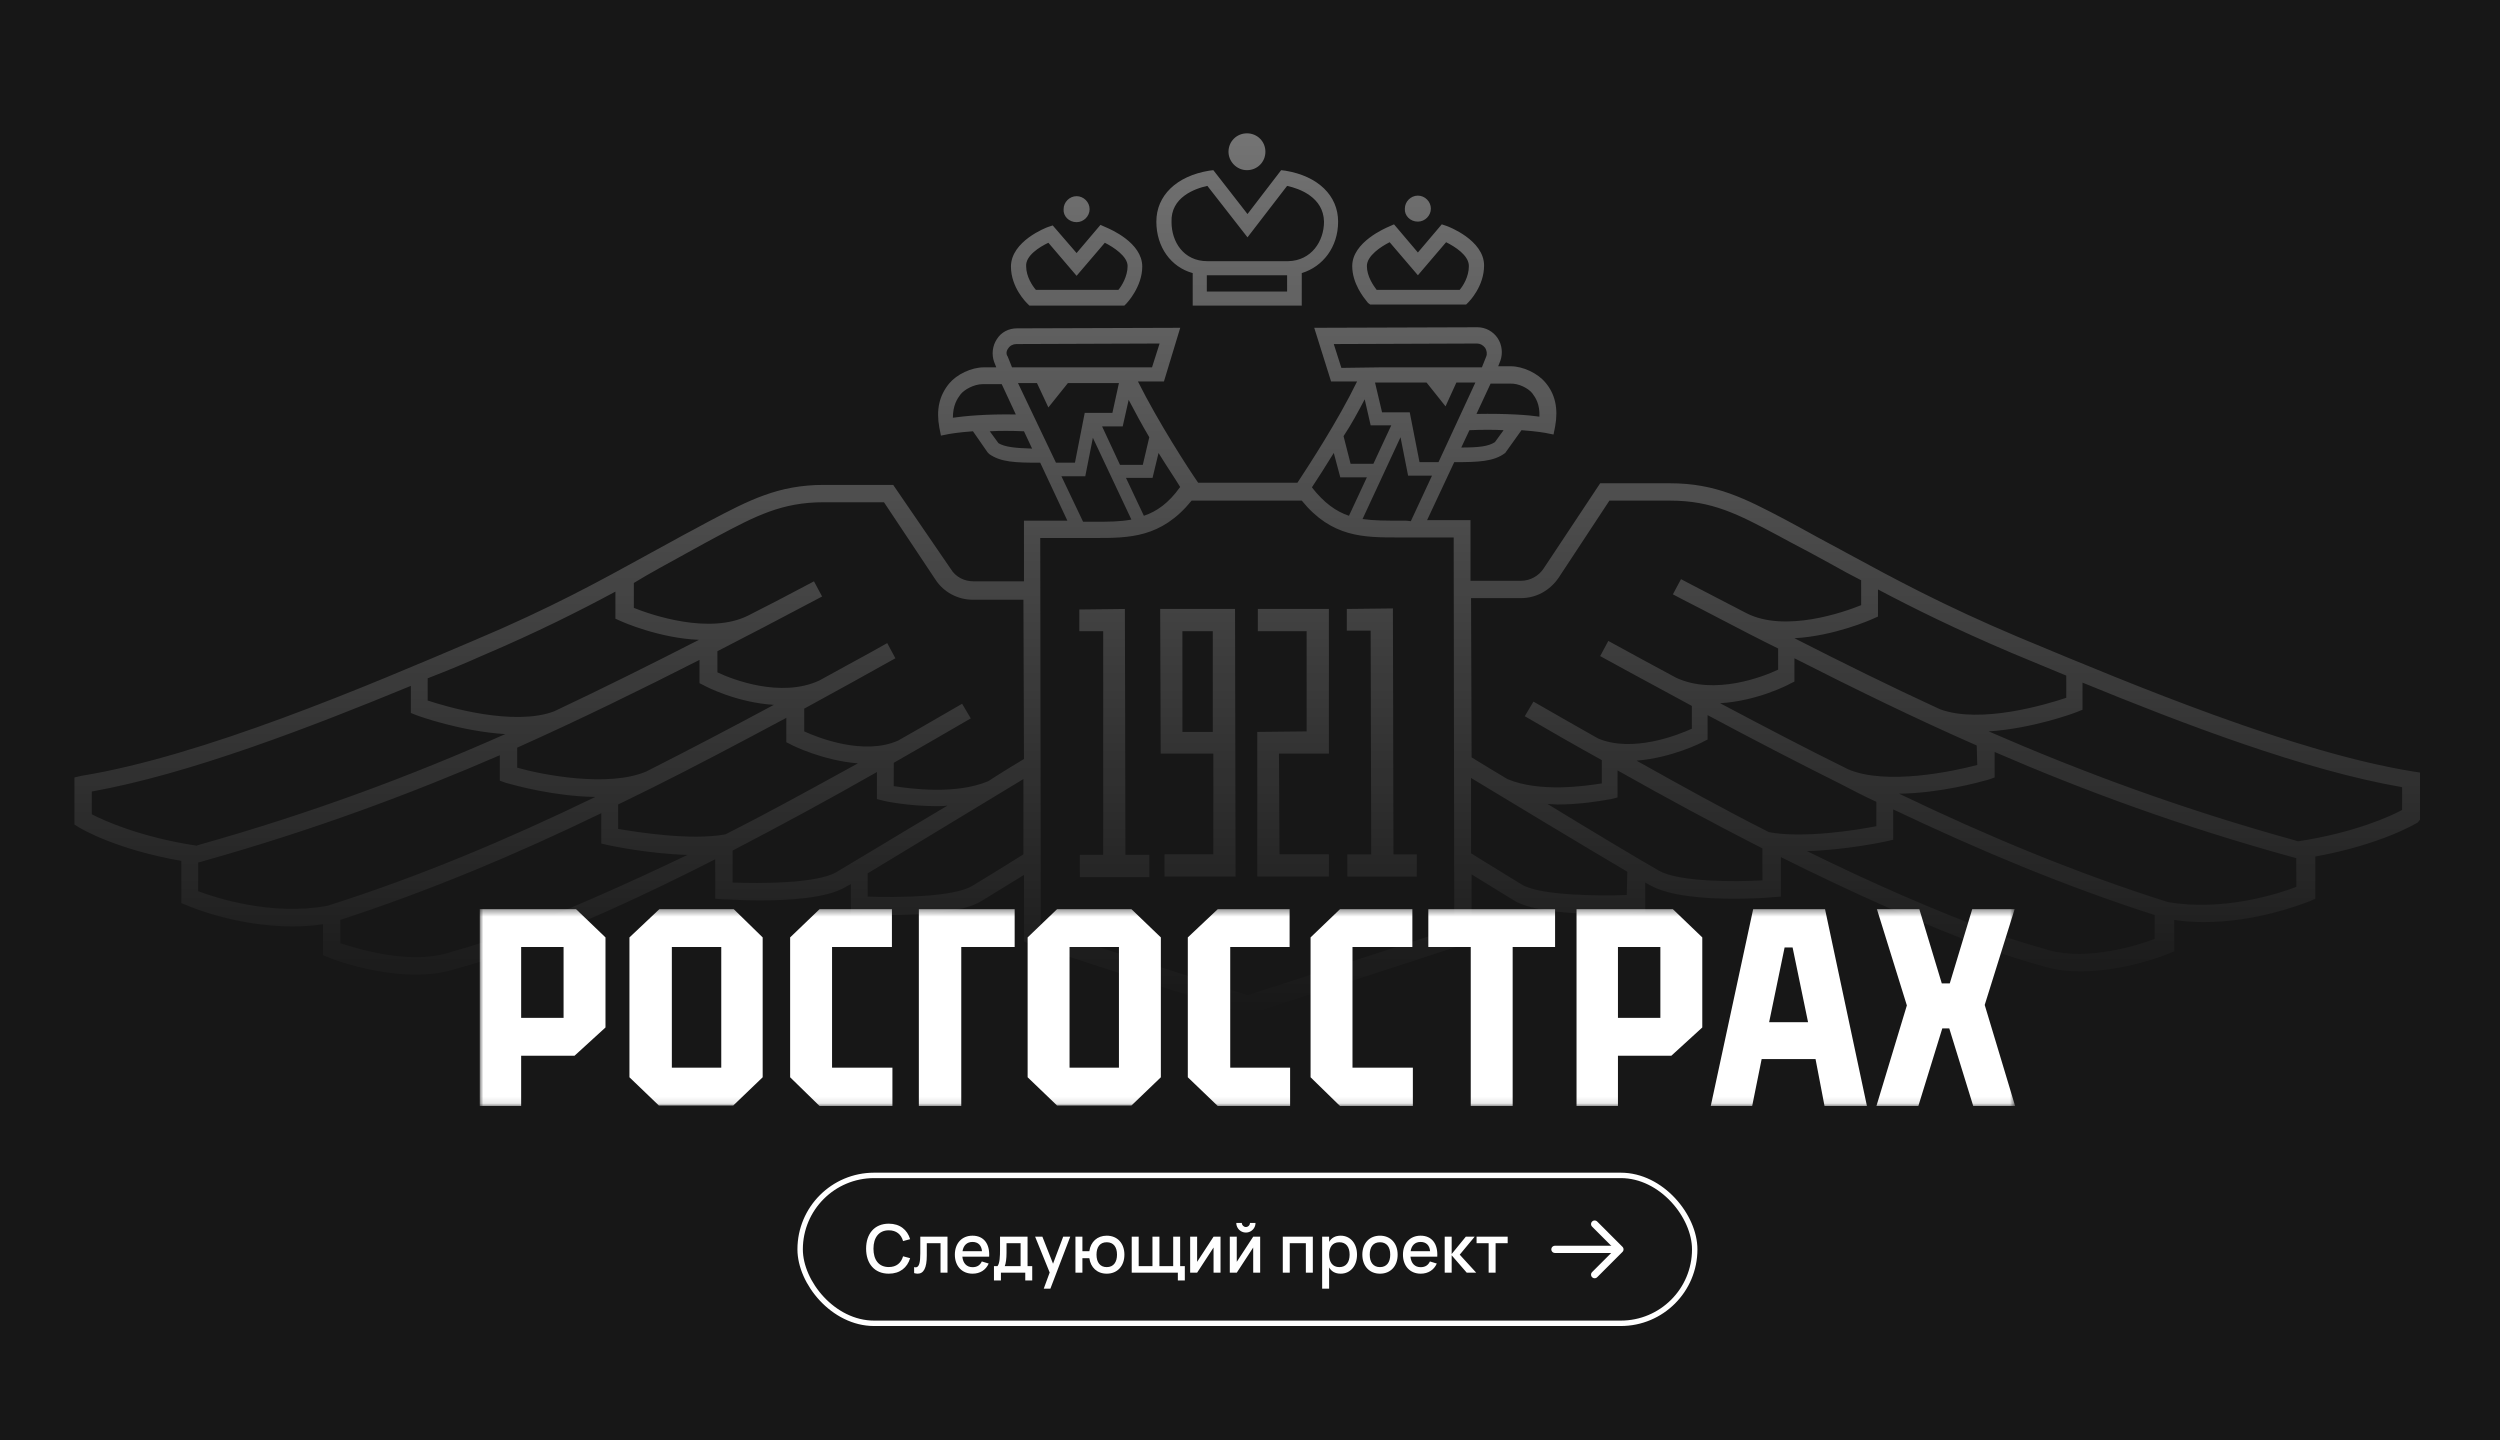 <?xml version="1.0" encoding="UTF-8"?> <svg xmlns="http://www.w3.org/2000/svg" width="375" height="216" viewBox="0 0 375 216" fill="none"><rect width="375" height="216" fill="#171717"></rect><path opacity="0.4" fill-rule="evenodd" clip-rule="evenodd" d="M187.045 25.525C188.59 25.525 189.811 24.307 189.811 22.763C189.811 21.219 188.59 20 187.045 20C185.497 20 184.275 21.219 184.275 22.763C184.275 24.225 185.497 25.525 187.045 25.525ZM178.906 45.84V40.964C175.652 40.07 173.453 37.064 173.453 33.245C173.453 29.344 176.463 26.419 181.349 25.607L181.999 25.525L187.125 32.107L192.172 25.525L192.822 25.607C197.707 26.419 200.717 29.344 200.717 33.245C200.717 37.064 198.44 39.989 195.264 40.964V45.84H178.906ZM181.022 41.289V43.727H193.066V41.289H181.022ZM187.125 35.601L181.104 27.882C179.233 28.288 175.569 29.588 175.73 33.326C175.73 36.251 177.523 39.176 181.104 39.176H193.231C196.73 39.095 198.602 36.17 198.602 33.245C198.519 29.588 194.937 28.288 193.066 27.882L187.125 35.601ZM212.682 33.244C213.738 33.244 214.632 32.35 214.632 31.294C214.632 30.238 213.738 29.344 212.682 29.344C211.622 29.344 210.728 30.238 210.728 31.294C210.645 32.35 211.54 33.244 212.682 33.244ZM161.489 33.326C162.549 33.326 163.443 32.432 163.443 31.376C163.443 30.32 162.549 29.426 161.489 29.426C160.433 29.426 159.539 30.32 159.539 31.376C159.456 32.432 160.35 33.326 161.489 33.326ZM154.085 45.515L154.408 45.84H168.651L168.978 45.515C169.057 45.434 171.338 42.996 171.338 39.989C171.338 36.404 166.565 34.381 165.841 34.074L165.803 34.058L165.07 33.732L161.488 37.958L157.907 33.814L157.178 34.058C156.934 34.139 151.643 36.17 151.643 39.989C151.643 43.12 153.946 45.378 154.081 45.511L154.085 45.515ZM157.257 36.414L161.488 41.371L165.724 36.414C167.024 37.064 169.14 38.445 169.14 39.908C169.14 41.452 168.245 42.915 167.757 43.484H155.385C154.897 42.915 153.92 41.533 153.92 39.908C153.841 38.364 155.874 37.064 157.257 36.414ZM219.925 45.677H205.521L205.194 45.433C205.184 45.412 205.137 45.355 205.063 45.264C204.564 44.651 202.834 42.526 202.834 39.907C202.834 36.336 207.787 34.224 208.368 33.977L208.369 33.976L209.102 33.651L212.684 37.876L216.265 33.651L216.994 33.895C217.238 33.976 222.612 36.007 222.612 39.826C222.612 42.945 220.403 45.198 220.258 45.346L220.252 45.352L219.925 45.677ZM212.684 41.289L208.448 36.332C207.148 36.982 205.032 38.364 205.032 39.907C205.032 41.451 206.009 42.833 206.498 43.483H218.948C219.437 42.914 220.331 41.533 220.331 39.907C220.331 38.282 218.215 36.982 216.915 36.332L212.684 41.289ZM363.002 115.885V122.954L362.675 123.36C362.43 123.523 357.143 126.692 347.293 128.48V134.818L346.56 135.143C346.527 135.151 346.423 135.191 346.254 135.255C344.761 135.822 338.211 138.312 330.612 138.312C329.146 138.312 327.68 138.231 326.132 137.987V142.7L325.32 143.025C324.993 143.187 318.646 145.706 312.134 145.706C310.345 145.706 308.556 145.544 306.925 145.056C302.745 143.9 300.495 143.099 299.696 142.814C299.484 142.739 299.374 142.7 299.356 142.7C288.289 138.637 277.711 133.843 267.128 128.561V133.274V134.493L265.907 134.574C265.339 134.655 262.979 134.818 260.048 134.818C255.816 134.818 250.443 134.411 247.677 132.868C247.535 132.821 247.368 132.719 247.188 132.611C247.057 132.531 246.92 132.448 246.782 132.38V136.849L245.561 136.931C244.99 137.012 243.118 137.093 240.597 137.093C236.121 137.093 229.853 136.768 227.087 135.061C226.442 134.666 225.76 134.247 225.075 133.827L225.021 133.794L224.933 133.74L224.919 133.731C223.405 132.802 221.887 131.872 220.74 131.161V141.237L219.841 141.562C211.691 144.257 200.582 147.845 193.764 150.048C190.097 151.232 187.671 152.016 187.613 152.044L187.207 152.207L186.801 152.044C186.784 152.039 186.667 152.001 186.461 151.935L185.865 151.744L185.861 151.743C181.732 150.42 164.979 145.054 154.49 141.562L153.596 141.237V131.242C152.22 132.092 150.319 133.257 148.525 134.357L148.514 134.364L148.506 134.369L147.244 135.143C144.396 136.931 137.887 137.255 133.411 137.255C131.852 137.255 130.523 137.217 129.682 137.193H129.682H129.682C129.292 137.182 129.008 137.174 128.853 137.174L127.632 137.093V132.624C127.305 132.786 126.982 132.949 126.737 133.111C123.889 134.736 118.353 135.061 114.039 135.061C112.137 135.061 110.504 134.985 109.484 134.937H109.483C109.021 134.915 108.684 134.899 108.506 134.899L107.286 134.818V133.599V128.886C96.787 134.249 86.206 139.124 75.138 143.187C74.975 143.269 72.859 144.081 67.65 145.544C65.941 146.031 64.151 146.194 62.36 146.194C55.849 146.194 49.583 143.756 49.257 143.594L48.443 143.269V138.637C46.897 138.88 45.35 138.962 43.804 138.962C35.421 138.962 28.34 135.955 28.015 135.793L27.201 135.468V129.13C17.353 127.423 12.063 124.254 11.819 124.091L11.168 123.685V116.616L12.226 116.372C30.294 113.447 54.954 102.964 71.313 95.976C82.448 91.287 90.198 87.021 96.468 83.569C96.935 83.312 97.394 83.06 97.845 82.812C98.831 82.285 99.786 81.757 100.718 81.243L100.718 81.243C101.939 80.569 103.12 79.917 104.274 79.318L106.227 78.262L106.445 78.147C112.357 75.036 116.727 72.736 123.562 72.736H133.979L142.607 85.331C143.34 86.55 144.64 87.2 146.027 87.2H153.596V78.099H160.104L156.034 69.405H155.873C152.292 69.405 150.093 69.323 148.387 68.104L148.143 67.861L145.944 64.692C143.667 64.854 142.363 65.098 142.363 65.098L141.142 65.342L140.897 64.123C140.409 61.441 140.897 59.329 142.363 57.541C143.502 56.16 145.7 55.103 147.571 55.103H149.443L149.12 54.29C148.71 53.153 148.876 51.852 149.526 50.878C150.176 49.821 151.314 49.253 152.536 49.253L177.034 49.171L174.591 57.216H170.687C173.78 63.391 178.256 70.298 179.721 72.411H194.614L194.755 72.196C196.284 69.862 200.651 63.196 203.565 57.216H199.661L197.136 49.171L221.634 49.09C222.855 49.09 223.994 49.74 224.644 50.715C225.294 51.69 225.46 52.99 225.05 54.128L224.727 54.94H226.598C228.47 54.94 230.668 55.997 231.807 57.378C233.272 59.085 233.761 61.279 233.272 63.96L233.028 65.179L231.807 64.935C231.807 64.935 230.503 64.692 228.225 64.529L225.783 67.942C224.077 69.242 221.795 69.323 218.135 69.323L214.065 78.018H219.274H220.574V87.119H228.143C229.529 87.119 230.83 86.388 231.562 85.25L240.025 72.493H250.443H250.525C257.361 72.493 261.758 74.768 267.778 77.937L269.732 78.993C271.769 80.131 273.885 81.268 276.162 82.487C276.552 82.698 276.946 82.913 277.346 83.13C283.719 86.593 291.518 90.829 302.776 95.57L303.57 95.901C319.927 102.727 344.167 112.844 361.942 115.722L363.002 115.885ZM309.939 104.671V101.339C308.74 100.84 307.568 100.355 306.429 99.884L306.427 99.883C304.783 99.202 303.208 98.55 301.716 97.926C293.498 94.432 287.068 91.263 281.698 88.419V92.482L280.965 92.807C280.638 92.969 275.102 95.407 269.165 95.733C276.324 99.389 283.569 102.964 290.976 106.377C297.079 108.652 307.008 105.646 309.939 104.671ZM277.222 115.397C282.919 117.834 292.926 115.722 296.591 114.747L296.508 111.822C287.068 107.677 278.116 103.289 269.165 98.739V102.233L268.511 102.558C268.267 102.721 263.547 105.158 258.015 105.483C264.606 108.978 270.954 112.309 277.222 115.397ZM281.454 123.929V120.272C279.697 119.476 278.021 118.602 276.194 117.65L276.079 117.591C269.571 114.341 262.979 110.928 256.14 107.271V110.928L255.49 111.253C255.245 111.415 250.687 113.691 245.478 114.097C252.152 117.834 258.744 121.491 265.339 124.823C270.465 125.798 278.605 124.498 281.454 123.929ZM233.761 86.712C232.457 88.582 230.424 89.719 228.143 89.719H220.657L220.74 113.609C220.984 113.756 221.333 113.97 221.772 114.239L221.773 114.239C222.79 114.862 224.291 115.782 226.11 116.86C230.912 118.891 237.748 117.916 240.27 117.51V114.015C236.444 111.903 232.622 109.709 228.714 107.434L230.018 105.24L230.117 105.297L230.122 105.299C233.342 107.148 236.561 108.997 239.702 110.765C244.828 112.959 251.664 110.278 253.78 109.302V105.89C252.107 104.978 250.422 104.067 248.722 103.148L248.712 103.142C245.867 101.603 242.978 100.04 240.025 98.414L241.247 96.138L241.703 96.388C244.97 98.174 248.231 99.956 251.42 101.664C257.199 104.346 264.524 101.501 266.722 100.445V97.276C263.854 95.869 261.046 94.404 258.225 92.933L258.223 92.931L258.222 92.931L258.222 92.931L258.221 92.931L258.221 92.931L258.221 92.931L258.22 92.93C256.319 91.939 254.413 90.944 252.479 89.963L250.931 89.15L252.152 86.875L253.701 87.688C255.104 88.43 256.507 89.151 257.911 89.872L257.911 89.872L257.911 89.872L257.911 89.872L257.913 89.873C259.275 90.573 260.638 91.274 262.002 91.994C267.778 94.92 276.568 91.832 279.172 90.775V87.038C277.711 86.306 276.245 85.494 274.941 84.763C272.742 83.543 270.627 82.406 268.594 81.349L266.639 80.293C260.698 77.124 256.794 75.093 250.525 75.093H250.443H241.412L233.761 86.712ZM209.913 78.099H210.728C210.811 78.099 211.134 78.099 211.623 78.18L214.798 71.355H211.217L210.078 65.585L204.381 77.856C206.087 78.099 207.962 78.099 209.912 78.099H209.913ZM205.031 71.599H201.044L200.067 67.942C198.763 70.055 197.624 71.842 196.812 73.061V73.142C198.601 75.418 200.39 76.718 202.344 77.368L205.031 71.599ZM216.831 60.954L213.983 57.378H206.253L207.308 61.847H211.461L212.927 69.323H215.775L221.307 57.378H218.458L216.831 60.954ZM219.191 67.129C221.795 67.129 223.261 66.967 224.238 66.317L225.538 64.529C224.077 64.448 222.367 64.448 220.413 64.529L219.191 67.129ZM230.912 62.498C230.991 60.629 230.341 59.654 229.853 59.004C229.285 58.272 227.82 57.459 226.437 57.541H223.588L221.472 62.091C226.027 62.01 229.285 62.254 230.912 62.498ZM200.067 51.609L201.205 55.184L206.985 55.103H222.284L222.934 53.478C223.1 53.072 223.017 52.584 222.773 52.178C222.445 51.771 222.04 51.528 221.551 51.528L200.067 51.609ZM205.598 63.798L204.704 59.897C203.727 61.766 202.671 63.717 201.533 65.423L202.588 69.567H206.008L208.691 63.798H205.598ZM168.894 71.68L171.581 77.368C173.536 76.718 175.324 75.418 176.951 73.142L177.034 73.061C176.685 72.48 176.225 71.77 175.698 70.957L175.698 70.957C175.119 70.064 174.46 69.048 173.78 67.942L172.881 71.68H168.894ZM171.42 69.73L172.393 65.585C171.337 63.798 170.277 61.847 169.3 59.979L168.406 63.96H165.313L168 69.73H171.42ZM155.546 57.459H152.697L158.394 69.405H161.243L162.709 61.929H166.861L167.838 57.459H160.187L157.256 61.116L155.546 57.459ZM152.453 51.609C151.968 51.609 151.48 51.852 151.236 52.259C150.909 52.665 150.909 53.153 151.153 53.478L151.803 55.103H169.056H172.803L173.941 51.528L152.453 51.609ZM147.41 57.622C146.106 57.622 144.64 58.435 144.073 59.166C143.584 59.816 142.934 60.791 142.934 62.66C144.64 62.416 147.816 62.091 152.374 62.172L150.259 57.622H147.41ZM148.466 64.692L149.77 66.479C150.747 67.048 152.209 67.211 154.817 67.292L153.596 64.692C151.641 64.611 149.932 64.611 148.466 64.692ZM162.791 71.436H159.21L162.464 78.262H164.174C166.207 78.262 168 78.262 169.71 77.937L163.93 65.667L162.791 71.436ZM102.077 83.477L102.076 83.477L102.076 83.477L102.076 83.477L102.071 83.48C101.113 84.004 100.138 84.537 99.147 85.087L98.735 85.319C97.541 85.988 96.244 86.716 95.077 87.444V91.182C97.682 92.238 106.472 95.245 112.25 92.319C115.016 90.938 117.786 89.475 120.552 88.013L122.096 87.2L123.317 89.475L121.773 90.288C117.053 92.807 112.333 95.245 107.611 97.682V100.852C109.808 101.908 117.132 104.752 122.912 102.071C124.36 101.26 125.824 100.464 127.296 99.663L127.296 99.663L127.297 99.663L127.298 99.662L127.298 99.662C129.218 98.619 131.152 97.567 133.084 96.464L134.306 98.739C129.669 101.339 125.11 103.858 120.634 106.296V109.709C122.75 110.684 129.586 113.365 134.712 111.09C136.697 109.973 138.68 108.823 140.685 107.662L140.689 107.66L140.69 107.659L140.705 107.65L140.71 107.648C141.903 106.956 143.104 106.26 144.317 105.565L145.617 107.758C141.713 110.034 137.887 112.228 134.062 114.422V117.916C136.583 118.322 143.423 119.216 148.222 117.184C150.747 115.559 152.78 114.341 153.596 113.853L153.513 89.963H145.944C143.667 89.963 141.547 88.825 140.33 86.956L132.596 75.337H123.562C117.297 75.337 113.389 77.368 107.448 80.537L105.495 81.593C104.38 82.217 103.24 82.84 102.077 83.477ZM92.717 124.335C95.566 124.823 103.705 126.123 108.832 125.148C114.621 122.223 120.409 119.047 126.252 115.841C127.064 115.395 127.877 114.949 128.691 114.503C123.483 114.097 118.842 111.821 118.597 111.659L117.947 111.334V107.677C111.11 111.334 104.518 114.828 98.007 118.078C97.114 118.524 96.241 118.95 95.368 119.376L95.368 119.376L95.367 119.377L95.366 119.377L95.365 119.377C94.489 119.804 93.614 120.231 92.717 120.679V124.335ZM77.579 112.147V115.153C81.242 116.209 91.252 118.16 96.949 115.722C103.216 112.553 109.564 109.221 116.076 105.727C110.541 105.402 105.82 102.964 105.576 102.802L104.925 102.477V98.983C95.972 103.533 87.02 107.921 77.579 112.147ZM92.31 88.744C87.02 91.588 80.591 94.838 72.371 98.332C69.848 99.47 67.08 100.608 64.151 101.745V105.077C67.08 106.052 77.091 108.978 83.113 106.702C90.52 103.208 97.682 99.633 104.844 95.976C98.903 95.733 93.368 93.295 93.043 93.132L92.31 92.807V88.744ZM61.627 102.883C46.652 109.059 28.34 116.128 13.772 118.728V122.142C15.481 123.035 20.934 125.554 29.48 126.854L29.968 126.692C46.978 121.898 61.872 116.291 75.789 110.115C69.197 109.709 62.849 107.434 62.441 107.271L61.627 106.946V102.883ZM29.724 129.373V133.68C32.328 134.655 40.711 137.418 49.094 135.874C62.93 131.486 76.033 125.961 89.299 119.541C83.225 119.468 77.282 117.818 76.087 117.486C75.953 117.449 75.879 117.428 75.87 117.428L74.975 117.103V113.284C61.465 119.135 47.059 124.498 30.619 129.13C30.619 129.13 30.131 129.292 29.724 129.373ZM66.918 143.025C72.045 141.562 74.242 140.75 74.242 140.75C84.09 137.012 93.612 132.786 103.135 128.236C97.356 128.073 91.578 126.854 91.252 126.773L90.194 126.529V121.979C77.254 128.236 64.476 133.599 51.047 137.987V141.481C53.489 142.294 61.139 144.65 66.918 143.025ZM109.89 132.38C114.039 132.542 122.423 132.542 125.433 130.836C126.649 130.123 128.743 128.861 131.267 127.34C134.492 125.396 138.421 123.029 142.119 120.841C141.547 120.922 140.98 120.922 140.492 120.922H140.491C136.26 120.922 132.757 120.191 132.517 120.11L131.54 119.866V115.803C124.295 119.947 117.053 123.848 109.89 127.586V132.38ZM130.153 134.493C134.467 134.655 143.096 134.574 145.862 132.868C148.341 131.382 151.313 129.527 152.902 128.536L152.903 128.535L153.252 128.317L153.513 128.154V116.86C151.325 118.171 147.307 120.608 142.983 123.233L142.976 123.237L142.973 123.239L142.972 123.239C138.454 125.98 133.604 128.924 130.153 130.998V134.493ZM185.34 148.706L185.42 148.732L185.426 148.734C186.195 148.982 186.775 149.169 187.124 149.282C187.436 149.181 187.925 149.023 188.563 148.818C193.589 147.199 207.878 142.594 218.135 139.206L218.053 80.618H210.728H209.913L209.693 80.618C204.567 80.619 199.758 80.621 195.264 75.093H178.744C174.186 80.7 169.383 80.7 164.174 80.7H163.363H156.034L156.117 139.206C165.731 142.382 179.952 146.968 185.335 148.704L185.338 148.705L185.34 148.706ZM228.308 132.705C231.074 134.33 239.702 134.411 244.017 134.249L244.095 130.755C237.342 126.773 225.215 119.46 220.657 116.697V127.992C221.558 128.575 223.359 129.675 225.27 130.843L225.271 130.844L225.273 130.845L225.288 130.854C226.303 131.475 227.349 132.114 228.308 132.705ZM248.815 130.592C251.829 132.299 260.131 132.299 264.362 132.055V127.261C257.199 123.604 249.954 119.704 242.63 115.559V119.622L241.653 119.866C241.606 119.866 241.436 119.896 241.162 119.945C240.01 120.149 237.016 120.679 233.595 120.679C233.354 120.679 233.111 120.659 232.868 120.638L232.868 120.638H232.868H232.868H232.868C232.623 120.618 232.378 120.598 232.134 120.598C238.642 124.579 245.967 128.967 248.815 130.592ZM300.01 140.262C300.01 140.262 302.205 141.074 307.335 142.537C313.111 144.162 320.762 141.806 323.205 140.831V137.255C309.774 132.949 296.996 127.586 283.975 121.41V125.961L282.919 126.204C282.592 126.285 276.812 127.505 271.036 127.667C280.476 132.299 289.999 136.524 299.928 140.181L299.522 141.4L300.01 140.262ZM284.869 119.054C298.218 125.473 311.322 130.917 325.159 135.305C333.539 136.768 341.923 134.005 344.445 133.03V128.723L343.55 128.48C327.109 123.929 312.705 118.647 299.195 112.797V116.616L298.301 116.941C298.296 116.941 298.276 116.946 298.24 116.956L298.193 116.968L298.08 117C296.876 117.334 290.94 118.981 284.869 119.054ZM344.201 126.042L344.689 126.204C353.235 124.904 358.688 122.385 360.315 121.491V118.078C345.749 115.559 327.436 108.571 312.378 102.395V106.458L311.566 106.783C311.239 106.946 304.809 109.302 298.301 109.709C312.299 115.803 327.192 121.329 344.201 126.042ZM174.025 91.344L174.104 113.04H182V128.154H174.675V131.485H185.337L185.254 91.344H174.025ZM177.362 109.789V94.676H181.917V109.789H177.362ZM188.673 91.344H199.334V113.04H191.844L191.927 128.154H199.334V131.485H188.59V109.789L195.997 109.708V94.676H188.673V91.344ZM168.817 128.235L168.734 91.344L161.898 91.425V94.676H165.48V128.235H161.977V131.567H172.394V128.235H168.817ZM208.936 91.264L209.019 128.155H212.517V131.487H202.1V128.155H205.682L205.599 94.596H202.021V91.345L208.936 91.264Z" fill="url(#paint0_linear_37_11171)"></path><mask id="mask0_37_11171" style="mask-type:luminance" maskUnits="userSpaceOnUse" x="71" y="136" width="232" height="30"><path d="M302.273 136.373H71.961V165.902H302.273V136.373Z" fill="white"></path></mask><g mask="url(#mask0_37_11171)"><path d="M137.828 165.902H144.19V142.049H152.199V136.373H137.828V165.902Z" fill="white"></path><path d="M214.25 142.049H220.612V165.902H226.899V142.049H233.262V136.373H214.25V142.049Z" fill="white"></path><path d="M71.961 136.373V165.902H78.173V158.358H86.182L90.823 154.119V140.612L86.407 136.373H71.961ZM84.536 152.682H78.173V142.049H84.536V152.682Z" fill="white"></path><path d="M98.907 136.373L94.416 140.612V161.591L98.832 165.83H109.985L114.401 161.591V140.612L110.06 136.373H98.907ZM108.189 160.154H100.778V142.049H108.189V160.154Z" fill="white"></path><path d="M124.807 142.049H133.788V136.373H122.936L118.52 140.612V161.591L122.936 165.902H133.863V160.154H124.807V142.049Z" fill="white"></path><path d="M158.561 136.373L154.145 140.612V161.591L158.561 165.83H169.713L174.129 161.591V140.612L169.713 136.373H158.561ZM167.842 160.154H160.432V142.049H167.842V160.154Z" fill="white"></path><path d="M236.48 136.373V165.902H242.693V158.358H250.702L255.343 154.119V140.612L250.926 136.373H236.48ZM249.055 152.682H242.693V142.049H249.055V152.682Z" fill="white"></path><path d="M184.534 142.049H193.441V136.373H182.663L178.172 140.612V161.591L182.663 165.902H193.516V160.154H184.534V142.049Z" fill="white"></path><path d="M202.873 142.049H211.855V136.373H201.002L196.586 140.612V161.591L201.002 165.902H211.93V160.154H202.873V142.049Z" fill="white"></path><path d="M297.706 150.743L302.197 136.373H295.834L292.466 147.509H291.268L287.9 136.373H281.538L286.029 150.814L281.463 165.902H287.751L291.343 154.263H292.391L295.984 165.902H302.271L297.706 150.743Z" fill="white"></path><path d="M273.679 165.902H280.041L273.754 136.373H262.975L256.613 165.902H262.826L264.248 158.861H272.331L273.679 165.902ZM265.37 153.329L267.691 142.121H268.889L271.209 153.329H265.37Z" fill="white"></path></g><rect x="120.021" y="176.309" width="134.187" height="22.187" rx="11.093" stroke="white" stroke-width="0.813"></rect><path d="M133.32 191.052C131.16 191.052 129.915 189.527 129.915 187.302C129.915 185.077 131.16 183.552 133.32 183.552C134.98 183.552 136.095 184.457 136.52 185.877L135.46 186.162C135.175 185.157 134.46 184.547 133.32 184.547C131.82 184.547 131.02 185.652 131.02 187.302C131.02 188.952 131.79 190.057 133.32 190.057C134.46 190.057 135.175 189.447 135.46 188.442L136.52 188.727C136.095 190.147 134.98 191.052 133.32 191.052ZM137.119 190.967V190.067C137.199 190.092 137.274 190.102 137.344 190.102C137.884 190.102 138.044 189.352 138.044 188.002V185.502H142.124V190.902H141.079V186.482H139.019V188.337C139.019 190.207 138.544 191.052 137.654 191.052C137.489 191.052 137.314 191.022 137.119 190.967ZM145.883 190.077C146.568 190.077 147.008 189.782 147.273 189.217L148.303 189.532C147.878 190.502 147.003 191.052 145.883 191.052C144.288 191.052 143.228 189.902 143.228 188.202C143.228 186.482 144.293 185.352 145.873 185.352C147.558 185.352 148.483 186.562 148.373 188.497H144.353C144.448 189.497 145.008 190.077 145.883 190.077ZM144.378 187.682H147.298C147.228 186.797 146.708 186.292 145.873 186.292C145.048 186.292 144.518 186.797 144.378 187.682ZM149.094 192.067V189.922H149.619C149.969 189.522 150.004 188.407 150.004 187.417V185.502H154.134V189.922H154.834V192.067H153.789V190.902H150.139V192.067H149.094ZM150.714 189.922H153.089V186.482H150.979V187.947C150.979 188.782 150.879 189.517 150.714 189.922ZM157.557 193.302H156.562L157.452 190.877L155.267 185.502H156.357L157.957 189.557L159.477 185.502H160.537L157.557 193.302ZM166.011 191.052C164.566 191.052 163.596 190.112 163.401 188.727H162.361V190.902H161.316V185.502H162.361V187.677H163.401C163.596 186.272 164.591 185.352 166.011 185.352C167.636 185.352 168.661 186.527 168.661 188.197C168.661 189.887 167.621 191.052 166.011 191.052ZM166.011 190.067C167.046 190.067 167.551 189.302 167.551 188.197C167.551 187.067 167.036 186.337 166.011 186.337C164.961 186.337 164.476 187.097 164.476 188.197C164.476 189.337 165.001 190.067 166.011 190.067ZM177.723 192.067H176.678V190.902H169.758V185.502H170.803V189.922H172.868V185.502H173.913V189.922H175.978V185.502H177.023V189.922H177.723V192.067ZM182.033 185.502H183.078V190.902H182.033V187.127L179.568 190.902H178.523V185.502H179.568V189.277L182.033 185.502ZM186.885 184.882C186.36 184.882 185.895 184.607 185.64 184.167C185.51 183.947 185.445 183.707 185.445 183.442H186.275C186.275 183.772 186.555 184.052 186.885 184.052C187.22 184.052 187.495 183.772 187.495 183.442H188.325C188.325 183.967 188.05 184.432 187.61 184.687C187.39 184.817 187.15 184.882 186.885 184.882ZM187.98 185.502H189.025V190.902H187.98V187.127L185.515 190.902H184.47V185.502H185.515V189.277L187.98 185.502ZM193.464 190.902H192.419V185.502H196.924V190.902H195.879V186.482H193.464V190.902ZM199.368 193.302H198.323V185.502H199.368V186.287C199.703 185.702 200.263 185.352 201.103 185.352C202.558 185.352 203.553 186.527 203.553 188.197C203.553 189.887 202.553 191.052 201.103 191.052C200.258 191.052 199.703 190.702 199.368 190.117V193.302ZM200.903 190.067C201.933 190.067 202.443 189.302 202.443 188.197C202.443 187.067 201.923 186.337 200.903 186.337C199.853 186.337 199.368 187.097 199.368 188.197C199.368 189.337 199.893 190.067 200.903 190.067ZM206.996 191.052C205.386 191.052 204.351 189.882 204.351 188.197C204.351 186.512 205.396 185.352 206.996 185.352C208.611 185.352 209.646 186.517 209.646 188.197C209.646 189.892 208.606 191.052 206.996 191.052ZM206.996 190.067C207.996 190.067 208.536 189.347 208.536 188.197C208.536 187.037 207.996 186.337 206.996 186.337C205.986 186.337 205.461 187.047 205.461 188.197C205.461 189.357 206.006 190.067 206.996 190.067ZM213.099 190.077C213.784 190.077 214.224 189.782 214.489 189.217L215.519 189.532C215.094 190.502 214.219 191.052 213.099 191.052C211.504 191.052 210.444 189.902 210.444 188.202C210.444 186.482 211.509 185.352 213.089 185.352C214.774 185.352 215.699 186.562 215.589 188.497H211.569C211.664 189.497 212.224 190.077 213.099 190.077ZM211.594 187.682H214.514C214.444 186.797 213.924 186.292 213.089 186.292C212.264 186.292 211.734 186.797 211.594 187.682ZM216.706 190.902V185.502H217.751V188.102L219.871 185.502H221.201L218.961 188.202L221.431 190.902H220.011L217.751 188.297V190.902H216.706ZM224.341 190.902H223.296V186.482H221.486V185.502H226.151V186.482H224.341V190.902Z" fill="white"></path><path d="M233.238 187.404H242.717" stroke="white" stroke-width="1.083" stroke-linecap="round" stroke-linejoin="round"></path><path d="M239.197 191.197L242.988 187.405L239.197 183.613" stroke="white" stroke-width="1.083" stroke-linecap="round" stroke-linejoin="round"></path><defs><linearGradient id="paint0_linear_37_11171" x1="187.085" y1="20" x2="187.085" y2="152.207" gradientUnits="userSpaceOnUse"><stop stop-color="white"></stop><stop offset="1" stop-color="white" stop-opacity="0"></stop></linearGradient></defs></svg> 